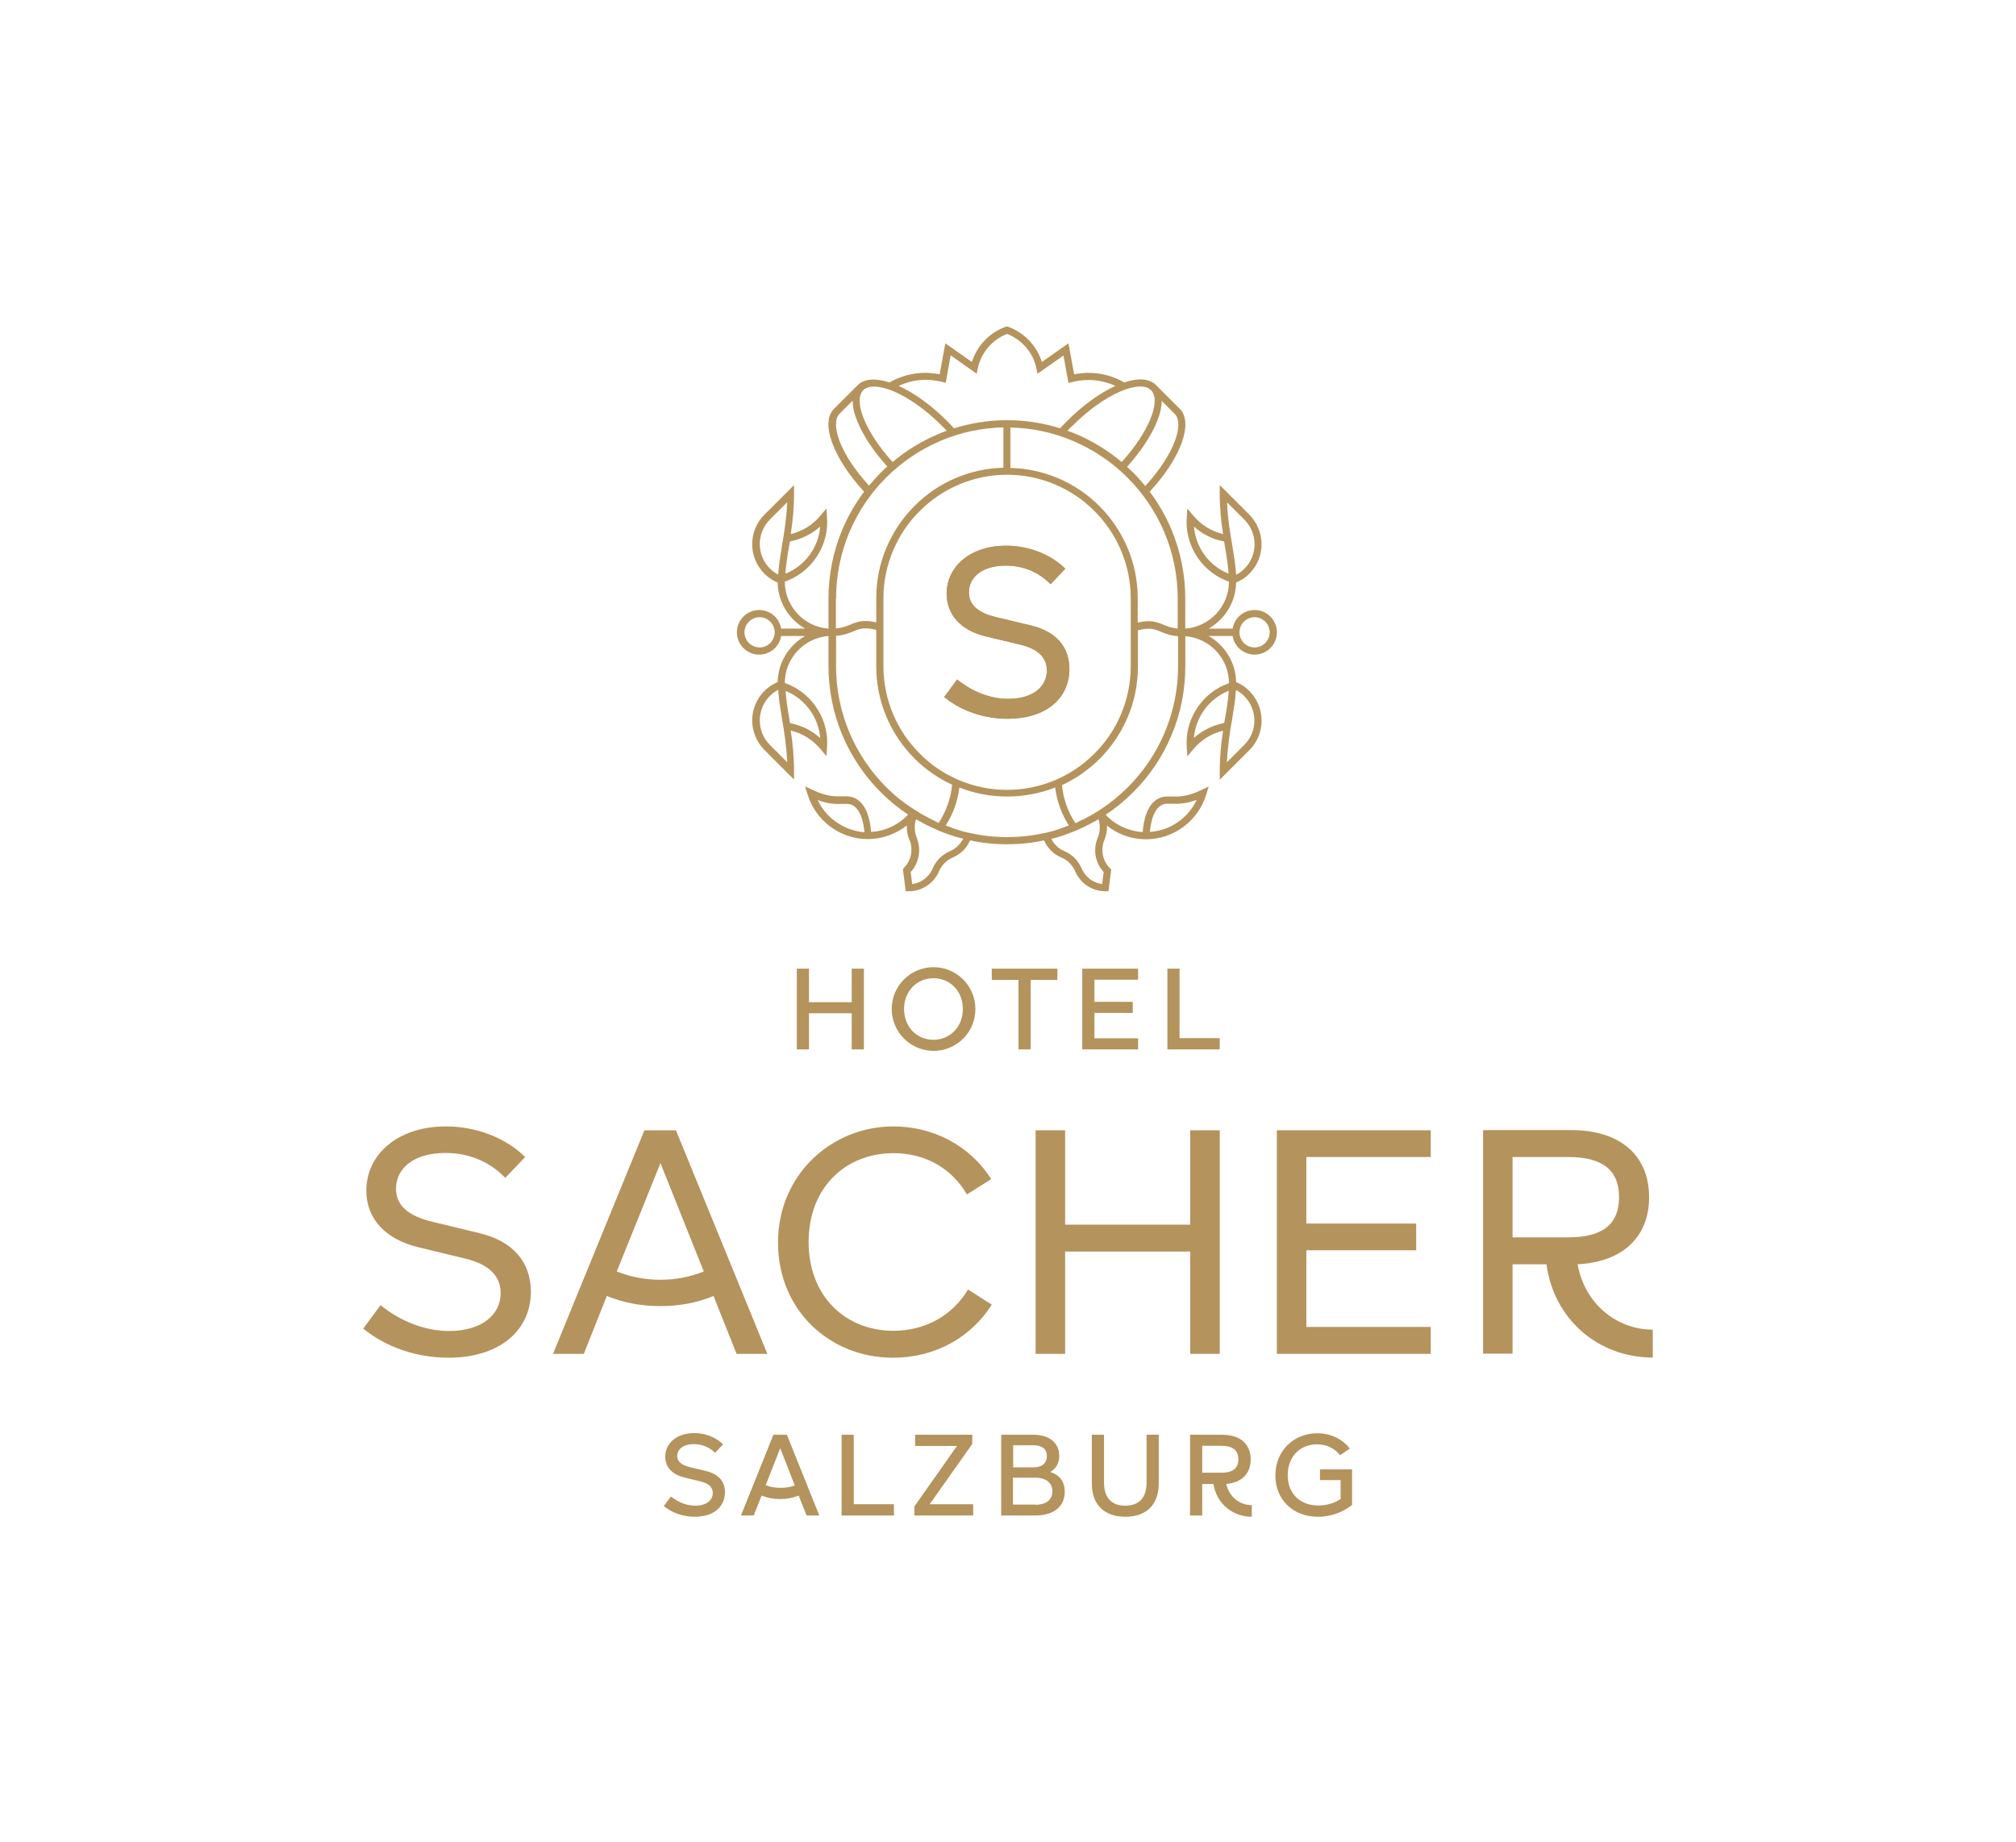 <?xml version="1.0" encoding="utf-8"?>
<!-- Generator: Adobe Illustrator 26.0.2, SVG Export Plug-In . SVG Version: 6.00 Build 0)  -->
<svg version="1.1" id="Ebene_1" xmlns="http://www.w3.org/2000/svg" xmlns:xlink="http://www.w3.org/1999/xlink" x="0px" y="0px"
	 viewBox="0 0 109.4 99.93" style="enable-background:new 0 0 109.4 99.93;" xml:space="preserve">
<style type="text/css">
	.st0{fill:none;}
	.st1{fill:#B4935D;}
</style>
<rect class="st0" width="109.4" height="99.93"/>
<path class="st1" d="M53.49,34.53l1.88,0.45c0.97,0.23,1.44,0.71,1.44,1.4c0,0.9-0.79,1.54-2.09,1.54c-0.93,0-1.91-0.35-2.78-1.05
	l-0.7,0.95c0.93,0.77,2.18,1.18,3.45,1.18c2.05,0,3.34-1.09,3.34-2.7c0-1.22-0.74-2.04-2.08-2.36l-1.88-0.45
	c-1.05-0.25-1.49-0.7-1.49-1.35c0-0.83,0.73-1.45,2-1.45c0.93,0,1.78,0.34,2.43,1.01l0.8-0.84c-0.8-0.79-2-1.25-3.22-1.25
	c-1.92,0-3.22,1.12-3.22,2.61C51.38,33.37,52.15,34.21,53.49,34.53z"/>
<g>
	<g>
		<path class="st1" d="M26.01,66.91l-2.52-0.61c-1.41-0.33-2-0.94-2-1.8c0-1.11,0.97-1.94,2.68-1.94c1.25,0,2.38,0.45,3.25,1.35
			l1.08-1.13c-1.08-1.06-2.68-1.66-4.31-1.66c-2.57,0-4.31,1.49-4.31,3.48c0,1.54,1.04,2.65,2.84,3.08l2.52,0.61
			c1.3,0.31,1.93,0.95,1.93,1.87c0,1.2-1.06,2.06-2.8,2.06c-1.25,0-2.56-0.47-3.72-1.4l-0.94,1.27c1.25,1.02,2.92,1.58,4.63,1.58
			c2.75,0,4.47-1.46,4.47-3.6C28.79,68.43,27.8,67.34,26.01,66.91z"/>
		<path class="st1" d="M34.97,61.33l-4.96,12.13h1.67l1.25-3.14c0.94,0.38,1.9,0.55,2.9,0.55c1.01,0,1.97-0.17,2.89-0.55l1.25,3.14
			h1.67l-4.96-12.13H34.97z M35.84,69.44c-0.8,0-1.6-0.14-2.37-0.45l2.37-5.88l2.35,5.88C37.42,69.3,36.64,69.44,35.84,69.44z"/>
		<path class="st1" d="M52.53,69.97c-0.82,1.39-2.31,2.24-4.04,2.24c-2.61,0-4.61-1.87-4.61-4.82s2-4.82,4.61-4.82
			c1.67,0,3.13,0.78,3.98,2.24l1.32-0.83c-1.15-1.82-3.15-2.86-5.31-2.86c-3.34,0-6.26,2.6-6.26,6.31c0,3.64,2.78,6.24,6.24,6.24
			c2.3,0,4.24-1.11,5.36-2.88L52.53,69.97z"/>
		<polygon class="st1" points="56.2,61.33 56.2,73.46 57.8,73.46 57.8,67.91 64.59,67.91 64.59,73.46 66.19,73.46 66.19,61.33 
			64.59,61.33 64.59,66.45 57.8,66.45 57.8,61.33 		"/>
		<polygon class="st1" points="69.29,73.46 77.64,73.46 77.64,72 70.89,72 70.89,67.84 76.85,67.84 76.85,66.39 70.89,66.39 
			70.89,62.78 77.64,62.78 77.64,61.33 69.29,61.33 		"/>
		<path class="st1" d="M85.61,68.6c2.42-0.12,3.88-1.46,3.88-3.64c0-2.29-1.6-3.64-4.21-3.64h-4.8v12.13h1.6V68.6h1.84
			c0.4,2.98,2.8,5.06,5.77,5.06v-1.51C87.7,72.14,85.99,70.72,85.61,68.6z M82.08,67.15v-4.37h3.03c1.9,0,2.75,0.75,2.75,2.18
			s-0.85,2.18-2.75,2.18H82.08z"/>
	</g>
	<g>
		<path class="st1" d="M67.08,37.01c-0.02-1.07-0.62-2-1.49-2.5h1.3c0.09,0.57,0.59,1.01,1.19,1.01c0.67,0,1.21-0.54,1.21-1.21
			c0-0.67-0.54-1.21-1.21-1.21c-0.6,0-1.1,0.44-1.19,1.01h-1.3c0.87-0.5,1.47-1.43,1.49-2.5c0.83-0.35,1.38-1.17,1.38-2.08
			c0-0.6-0.24-1.17-0.66-1.6l-1.61-1.61v0.47c0,0.82,0.08,1.54,0.18,2.19c-0.63-0.15-1.2-0.5-1.62-1.01l-0.32-0.38l-0.03,0.49
			c0,0.01-0.01,0.17-0.01,0.25c0,1.45,0.94,2.76,2.3,3.23c0,1.35-1.05,2.45-2.37,2.55v-1.64c0-1.3-0.26-2.57-0.76-3.76
			c-0.31-0.73-0.7-1.41-1.17-2.03c1.69-1.82,2.39-3.74,1.63-4.5l-1.29-1.29c-0.36-0.36-0.98-0.39-1.72-0.14
			c-0.59-0.34-1.26-0.52-1.95-0.52c-0.26,0-0.52,0.03-0.77,0.08l-0.31-1.68l-1.44,1.01c-0.28-0.88-0.96-1.6-1.84-1.91l-0.06-0.02
			l-0.06,0.02c-0.88,0.31-1.56,1.03-1.84,1.91l-1.44-1.01l-0.31,1.68c-0.25-0.05-0.51-0.08-0.77-0.08c-0.69,0-1.36,0.18-1.95,0.52
			c-0.74-0.24-1.36-0.21-1.72,0.14l-1.29,1.29c-0.76,0.76-0.05,2.67,1.63,4.5c-0.47,0.63-0.86,1.31-1.17,2.03
			c-0.5,1.19-0.76,2.46-0.76,3.76v1.64c-1.32-0.1-2.37-1.2-2.37-2.55c1.36-0.47,2.3-1.78,2.3-3.23c0-0.09-0.01-0.25-0.01-0.25
			l-0.03-0.49l-0.32,0.38c-0.42,0.51-0.99,0.86-1.62,1.01c0.1-0.65,0.18-1.37,0.18-2.19v-0.47l-1.61,1.61
			c-0.43,0.43-0.66,1-0.66,1.6c0,0.91,0.55,1.73,1.38,2.08c0.02,1.07,0.62,2,1.49,2.5h-1.3c-0.09-0.57-0.59-1.01-1.19-1.01
			c-0.67,0-1.21,0.54-1.21,1.21c0,0.67,0.54,1.21,1.21,1.21c0.6,0,1.1-0.44,1.19-1.01h1.3c-0.87,0.5-1.47,1.43-1.49,2.5
			c-0.83,0.35-1.38,1.17-1.38,2.08c0,0.6,0.24,1.17,0.66,1.6l1.61,1.61v-0.47c0-0.82-0.08-1.54-0.18-2.19
			c0.63,0.15,1.2,0.5,1.62,1.01l0.32,0.38l0.03-0.49c0-0.01,0.01-0.17,0.01-0.25c0-1.45-0.94-2.76-2.3-3.23
			c0-1.35,1.05-2.45,2.37-2.55v1.64c0,1.3,0.26,2.57,0.76,3.76c0.49,1.15,1.19,2.19,2.07,3.07c0.46,0.46,0.96,0.87,1.49,1.22
			c-0.53,0.56-1.24,0.9-2.01,0.94c-0.01-0.19-0.05-0.51-0.14-0.82c-0.27-0.91-0.8-1.11-1.19-1.11c-0.07,0-0.15,0-0.22,0
			c-0.41,0.01-0.84,0.02-1.63-0.35l-0.4-0.19l0.13,0.42c0.43,1.44,1.77,2.44,3.27,2.44c0.78,0,1.52-0.27,2.12-0.74
			c0,0.03,0,0.06,0,0.09c0,0.24,0.05,0.47,0.14,0.69l0.01,0.01c0.07,0.17,0.1,0.35,0.1,0.53c0,0.19-0.04,0.37-0.11,0.54
			c-0.07,0.17-0.17,0.31-0.3,0.44L49,47.18l0.15,1.18h0.17c0.24,0,0.47-0.05,0.69-0.14c0.21-0.09,0.4-0.22,0.57-0.38
			c0.16-0.16,0.29-0.35,0.38-0.57c0.07-0.17,0.17-0.31,0.3-0.44c0.13-0.13,0.28-0.23,0.44-0.3c0.21-0.09,0.4-0.22,0.57-0.38
			c0.16-0.16,0.28-0.34,0.37-0.55c0.66,0.14,1.33,0.21,2.01,0.21c0.68,0,1.35-0.07,2.01-0.21c0.09,0.2,0.21,0.39,0.37,0.55
			c0.16,0.16,0.35,0.29,0.57,0.38c0.17,0.07,0.32,0.17,0.44,0.3c0.13,0.13,0.23,0.28,0.3,0.44c0.09,0.21,0.22,0.4,0.38,0.57
			c0.16,0.16,0.35,0.29,0.57,0.38c0.22,0.09,0.45,0.14,0.69,0.14h0.17l0.15-1.18l-0.07-0.07c-0.13-0.13-0.23-0.28-0.3-0.44
			c-0.07-0.17-0.11-0.35-0.11-0.54c0-0.18,0.03-0.36,0.1-0.53l0.01-0.02c0.09-0.22,0.14-0.45,0.14-0.69c0-0.03,0-0.06,0-0.09
			c0.6,0.48,1.34,0.74,2.12,0.74c1.5,0,2.84-1,3.27-2.44l0.13-0.42l-0.4,0.19c-0.79,0.37-1.22,0.36-1.63,0.35c-0.07,0-0.15,0-0.22,0
			c-0.39,0-0.92,0.19-1.19,1.11c-0.09,0.31-0.13,0.63-0.14,0.82c-0.77-0.05-1.48-0.38-2.01-0.94c0.53-0.35,1.03-0.76,1.49-1.22
			c0.89-0.89,1.59-1.92,2.07-3.07c0.51-1.19,0.76-2.46,0.76-3.76v-1.64c1.32,0.1,2.37,1.2,2.37,2.55c-1.36,0.47-2.3,1.78-2.3,3.23
			c0,0.09,0.01,0.25,0.01,0.25l0.03,0.49l0.32-0.38c0.42-0.51,0.99-0.86,1.62-1.01c-0.1,0.65-0.18,1.37-0.18,2.19v0.47l1.61-1.61
			c0.43-0.43,0.66-1,0.66-1.6C68.46,38.18,67.91,37.36,67.08,37.01z M68.08,33.49c0.45,0,0.82,0.37,0.82,0.82s-0.37,0.82-0.82,0.82
			c-0.45,0-0.82-0.37-0.82-0.82S67.63,33.49,68.08,33.49z M64.79,28.57c0.46,0.42,1.03,0.7,1.64,0.81c0.01,0.09,0.03,0.18,0.04,0.26
			c0.09,0.52,0.17,1.01,0.2,1.49C65.62,30.71,64.88,29.71,64.79,28.57z M66.59,27.26l0.94,0.94c0.35,0.35,0.55,0.83,0.55,1.33
			c0,0.7-0.39,1.34-1,1.66c-0.03-0.52-0.12-1.05-0.21-1.6C66.75,28.9,66.62,28.14,66.59,27.26z M42.87,29.38
			c0.61-0.12,1.18-0.4,1.64-0.81c-0.09,1.14-0.83,2.14-1.89,2.56c0.03-0.48,0.11-0.97,0.2-1.49C42.84,29.56,42.85,29.47,42.87,29.38
			z M42.23,31.18c-0.61-0.32-1-0.96-1-1.66c0-0.5,0.2-0.97,0.55-1.33l0.94-0.94c-0.04,0.88-0.16,1.64-0.28,2.32
			C42.35,30.14,42.26,30.66,42.23,31.18z M41.22,35.13c-0.45,0-0.82-0.37-0.82-0.82s0.37-0.82,0.82-0.82c0.45,0,0.82,0.37,0.82,0.82
			S41.67,35.13,41.22,35.13z M44.51,40.05c-0.46-0.42-1.03-0.7-1.64-0.81c-0.01-0.09-0.03-0.18-0.04-0.26
			c-0.09-0.52-0.17-1.01-0.2-1.49C43.68,37.91,44.42,38.91,44.51,40.05z M42.72,41.36l-0.94-0.94c-0.35-0.35-0.55-0.83-0.55-1.33
			c0-0.7,0.39-1.34,1-1.66c0.03,0.52,0.12,1.05,0.21,1.6C42.56,39.72,42.68,40.48,42.72,41.36z M44.37,43.41
			c0.62,0.23,1.02,0.22,1.38,0.21c0.07,0,0.14,0,0.21,0c0.74,0,0.91,1.08,0.95,1.54C45.81,45.07,44.83,44.39,44.37,43.41z
			 M63.35,43.61c0.07,0,0.14,0,0.21,0c0.36,0.01,0.76,0.02,1.38-0.21c-0.46,0.99-1.44,1.67-2.54,1.74
			C62.44,44.69,62.6,43.61,63.35,43.61z M62.79,22.86c0.17-0.42,0.25-0.79,0.25-1.11l0.71,0.71c0.51,0.51,0.03,2.13-1.6,3.91
			c-0.21-0.25-0.43-0.5-0.66-0.73c-0.11-0.11-0.22-0.21-0.33-0.31C61.9,24.51,62.48,23.64,62.79,22.86z M62.46,21.17
			c0.58,0.58-0.14,2.3-1.59,3.9c-0.74-0.62-1.56-1.13-2.46-1.51c-0.16-0.07-0.32-0.13-0.48-0.19c0.08-0.09,0.16-0.17,0.25-0.25
			c0.85-0.85,1.78-1.52,2.62-1.88C61.57,20.91,62.18,20.88,62.46,21.17z M50.24,20.61c0.3,0,0.59,0.04,0.88,0.11l0.2,0.05l0.27-1.49
			L53,20.28l0.06-0.29c0.18-0.85,0.78-1.56,1.59-1.87c0.81,0.31,1.42,1.02,1.59,1.87l0.06,0.29l1.41-0.99l0.27,1.49l0.2-0.05
			c0.28-0.07,0.58-0.11,0.88-0.11c0.51,0,1.01,0.11,1.47,0.32c-0.82,0.37-1.75,1.03-2.63,1.91c-0.13,0.13-0.25,0.26-0.37,0.39
			c-0.93-0.29-1.89-0.44-2.88-0.44c-0.99,0-1.95,0.15-2.88,0.44c-0.12-0.13-0.25-0.27-0.37-0.39c-0.88-0.88-1.81-1.54-2.63-1.91
			C49.23,20.72,49.73,20.61,50.24,20.61z M57.26,26.29c0.8,0.34,1.52,0.82,2.13,1.44c0.62,0.62,1.1,1.33,1.44,2.13
			c0.35,0.83,0.53,1.7,0.53,2.61v3.68c0,0.91-0.18,1.78-0.53,2.61c-0.34,0.8-0.82,1.52-1.44,2.13c-0.62,0.62-1.33,1.1-2.13,1.44
			c-0.83,0.35-1.71,0.53-2.61,0.53c-0.9,0-1.78-0.18-2.61-0.53c-0.8-0.34-1.52-0.82-2.13-1.44c-0.62-0.62-1.1-1.33-1.44-2.13
			c-0.35-0.83-0.53-1.7-0.53-2.61v-3.68c0-0.91,0.18-1.78,0.53-2.61c0.34-0.8,0.82-1.52,1.44-2.13c0.62-0.62,1.33-1.1,2.13-1.44
			c0.83-0.35,1.7-0.53,2.61-0.53C55.56,25.76,56.44,25.94,57.26,26.29z M46.85,21.17c0.56-0.56,2.42,0.09,4.28,1.95
			c0.08,0.08,0.17,0.17,0.25,0.25c-0.16,0.06-0.32,0.12-0.48,0.19c-0.89,0.38-1.72,0.88-2.46,1.51
			C46.98,23.47,46.27,21.74,46.85,21.17z M45.56,22.45l0.71-0.71c0,0.32,0.08,0.7,0.25,1.11c0.31,0.78,0.89,1.65,1.63,2.46
			c-0.11,0.1-0.22,0.2-0.33,0.31c-0.23,0.23-0.45,0.48-0.66,0.73C45.53,24.58,45.05,22.96,45.56,22.45z M45.37,32.47
			c0-1.25,0.25-2.47,0.73-3.61c0.47-1.11,1.14-2.1,1.99-2.95c0.85-0.85,1.85-1.52,2.95-1.99c1.08-0.46,2.23-0.7,3.41-0.73v2.19
			c-0.89,0.02-1.75,0.21-2.57,0.55c-0.85,0.36-1.6,0.87-2.25,1.52c-0.65,0.65-1.16,1.41-1.52,2.25c-0.37,0.87-0.56,1.8-0.56,2.76
			v1.31c-0.7-0.16-1.04-0.03-1.4,0.12c-0.22,0.09-0.44,0.18-0.79,0.21V32.47z M48.09,42.71c-0.85-0.85-1.52-1.85-1.99-2.95
			c-0.48-1.14-0.73-2.36-0.73-3.61V34.5c0.42-0.03,0.69-0.14,0.93-0.24c0.34-0.14,0.61-0.25,1.25-0.08v1.97
			c0,0.96,0.19,1.89,0.56,2.76c0.36,0.84,0.87,1.6,1.52,2.25c0.59,0.59,1.28,1.07,2.04,1.42c-0.07,0.74-0.33,1.45-0.73,2.07
			c-0.03-0.01-0.06-0.02-0.08-0.04c-0.03-0.01-0.06-0.03-0.09-0.04c-0.03-0.01-0.05-0.02-0.08-0.04c-0.04-0.02-0.09-0.04-0.13-0.06
			c-0.01-0.01-0.02-0.01-0.03-0.02c-0.28-0.14-0.55-0.29-0.81-0.46l-0.11-0.07C49.06,43.58,48.55,43.17,48.09,42.71z M52,45.88
			c-0.13,0.13-0.28,0.23-0.44,0.3c-0.21,0.09-0.4,0.22-0.57,0.38c-0.16,0.16-0.29,0.35-0.38,0.57c-0.07,0.17-0.17,0.31-0.3,0.44
			c-0.13,0.13-0.28,0.23-0.44,0.3c-0.12,0.05-0.24,0.08-0.37,0.1l-0.08-0.65c0.13-0.15,0.24-0.31,0.32-0.5
			c0.09-0.22,0.14-0.45,0.14-0.69c0-0.24-0.05-0.47-0.14-0.69l0-0.01c-0.07-0.17-0.1-0.35-0.1-0.53c0-0.15,0.02-0.3,0.07-0.45
			c0.28,0.17,0.57,0.32,0.87,0.46c0.02,0.01,0.03,0.02,0.05,0.02c0.09,0.04,0.19,0.08,0.28,0.13c0.1,0.04,0.2,0.08,0.3,0.12
			c0.02,0.01,0.04,0.02,0.06,0.02c0.21,0.08,0.43,0.15,0.65,0.22c0.01,0,0.01,0,0.02,0c0.11,0.03,0.23,0.07,0.34,0.09
			C52.19,45.65,52.1,45.77,52,45.88z M56.74,45.19l-0.06,0.01c-0.66,0.15-1.34,0.22-2.02,0.22c-0.69,0-1.36-0.07-2.02-0.22
			l-0.06-0.01c-0.19-0.04-0.38-0.09-0.57-0.15c-0.01,0-0.01,0-0.02-0.01c-0.05-0.02-0.11-0.03-0.16-0.05
			c-0.02-0.01-0.03-0.01-0.05-0.02c-0.05-0.02-0.09-0.03-0.14-0.05c-0.02-0.01-0.05-0.02-0.07-0.03c-0.04-0.01-0.08-0.03-0.12-0.04
			c-0.03-0.01-0.07-0.03-0.1-0.04c-0.01,0-0.02-0.01-0.03-0.01c0.4-0.62,0.65-1.32,0.74-2.06c0.83,0.33,1.7,0.49,2.6,0.49
			c0.9,0,1.78-0.17,2.6-0.49c0.09,0.73,0.34,1.43,0.74,2.06c-0.01,0-0.02,0.01-0.03,0.01c-0.03,0.01-0.07,0.03-0.1,0.04
			c-0.04,0.01-0.08,0.03-0.12,0.04c-0.02,0.01-0.05,0.02-0.07,0.03c-0.05,0.02-0.09,0.03-0.14,0.05c-0.02,0.01-0.03,0.01-0.05,0.02
			c-0.05,0.02-0.11,0.03-0.16,0.05c-0.01,0-0.01,0-0.02,0.01C57.12,45.1,56.93,45.15,56.74,45.19z M59.89,47.32l-0.08,0.65
			c-0.13-0.02-0.25-0.05-0.37-0.1c-0.17-0.07-0.31-0.17-0.44-0.3c-0.13-0.13-0.23-0.28-0.3-0.44c-0.09-0.21-0.22-0.4-0.38-0.57
			c-0.16-0.16-0.35-0.29-0.57-0.38c-0.17-0.07-0.31-0.17-0.44-0.3c-0.11-0.11-0.19-0.23-0.26-0.36c0.11-0.03,0.23-0.06,0.34-0.09
			c0.01,0,0.01,0,0.02-0.01c0.22-0.06,0.43-0.14,0.64-0.22c0.02-0.01,0.04-0.02,0.06-0.02c0.1-0.04,0.2-0.08,0.3-0.12
			c0.09-0.04,0.19-0.08,0.28-0.13c0.02-0.01,0.03-0.02,0.05-0.02c0.3-0.14,0.59-0.29,0.87-0.46c0.05,0.14,0.07,0.29,0.07,0.45
			c0,0.18-0.03,0.36-0.1,0.53l-0.01,0.02c-0.09,0.22-0.14,0.45-0.14,0.69c0,0.24,0.05,0.47,0.14,0.69
			C59.65,47.01,59.76,47.17,59.89,47.32z M63.93,36.15c0,1.25-0.25,2.46-0.73,3.61c-0.47,1.1-1.14,2.1-1.99,2.95
			c-0.46,0.46-0.96,0.87-1.5,1.22L59.6,44c-0.26,0.17-0.54,0.32-0.81,0.46c-0.01,0-0.02,0.01-0.03,0.01
			c-0.05,0.02-0.09,0.04-0.14,0.07c-0.03,0.01-0.05,0.02-0.08,0.04c-0.03,0.02-0.07,0.03-0.1,0.05c-0.03,0.01-0.06,0.02-0.08,0.04
			c-0.41-0.62-0.66-1.33-0.73-2.07c0.76-0.35,1.44-0.83,2.04-1.42c0.65-0.65,1.16-1.41,1.52-2.25c0.37-0.87,0.56-1.8,0.56-2.76
			v-1.97c0.64-0.17,0.91-0.06,1.25,0.08c0.24,0.1,0.51,0.21,0.93,0.24V36.15z M63.93,34.11c-0.34-0.03-0.57-0.12-0.79-0.21
			c-0.36-0.15-0.7-0.28-1.4-0.12v-1.31c0-0.96-0.19-1.89-0.56-2.76c-0.36-0.84-0.87-1.6-1.52-2.25c-0.65-0.65-1.41-1.16-2.26-1.52
			c-0.82-0.34-1.68-0.53-2.57-0.55v-2.19c1.18,0.02,2.33,0.27,3.41,0.73c1.1,0.47,2.1,1.14,2.95,1.99c0.85,0.85,1.52,1.85,1.99,2.95
			c0.48,1.14,0.73,2.36,0.73,3.61V34.11z M66.43,39.23c-0.61,0.12-1.18,0.4-1.64,0.81c0.09-1.14,0.83-2.14,1.89-2.56
			c-0.03,0.48-0.11,0.97-0.2,1.49C66.46,39.06,66.45,39.15,66.43,39.23z M67.52,40.42l-0.94,0.94c0.04-0.88,0.16-1.64,0.28-2.32
			c0.09-0.55,0.18-1.08,0.21-1.6c0.61,0.32,1,0.96,1,1.66C68.07,39.59,67.88,40.06,67.52,40.42z"/>
		<path class="st1" d="M53.49,34.53l1.88,0.45c0.97,0.23,1.44,0.71,1.44,1.4c0,0.9-0.79,1.54-2.09,1.54c-0.93,0-1.91-0.35-2.78-1.05
			l-0.7,0.95c0.93,0.77,2.18,1.18,3.45,1.18c2.05,0,3.34-1.09,3.34-2.7c0-1.22-0.74-2.04-2.08-2.36l-1.88-0.45
			c-1.05-0.25-1.49-0.7-1.49-1.35c0-0.83,0.73-1.45,2-1.45c0.93,0,1.78,0.34,2.43,1.01l0.8-0.84c-0.8-0.79-2-1.25-3.22-1.25
			c-1.92,0-3.22,1.12-3.22,2.61C51.38,33.37,52.16,34.21,53.49,34.53z"/>
	</g>
	<g>
		<path class="st1" d="M46.22,52.56h0.66v4.38h-0.66v-1.96H43.9v1.96h-0.66v-4.38h0.66v1.82h2.32V52.56z"/>
		<path class="st1" d="M48.39,54.75c0-1.25,1.01-2.27,2.27-2.27c1.25,0,2.27,1.01,2.27,2.27s-1.01,2.27-2.27,2.27
			C49.41,57.02,48.39,56,48.39,54.75z M52.25,54.75c0-0.98-0.7-1.67-1.59-1.67c-0.9,0-1.6,0.69-1.6,1.67c0,0.98,0.7,1.67,1.6,1.67
			C51.55,56.41,52.25,55.73,52.25,54.75z"/>
		<path class="st1" d="M57.38,52.56v0.61h-1.45v3.77h-0.66v-3.77h-1.45v-0.61H57.38z"/>
		<path class="st1" d="M61.76,53.16h-2.37v1.2h2.08v0.6h-2.08v1.38h2.37v0.6h-3.03v-4.38h3.03V53.16z"/>
		<path class="st1" d="M64.01,56.33h2.18v0.61h-2.84v-4.38h0.66V56.33z"/>
	</g>
	<g>
		<path class="st1" d="M36.02,81.72l0.39-0.52c0.43,0.34,0.88,0.5,1.32,0.5c0.59,0,0.95-0.29,0.95-0.69c0-0.31-0.21-0.52-0.68-0.63
			l-0.86-0.21c-0.66-0.16-1.04-0.56-1.04-1.13c0-0.73,0.63-1.28,1.57-1.28c0.59,0,1.17,0.22,1.57,0.61l-0.44,0.46
			c-0.32-0.32-0.71-0.47-1.15-0.47c-0.58,0-0.9,0.28-0.9,0.64c0,0.29,0.2,0.49,0.7,0.61l0.86,0.21c0.67,0.16,1.03,0.55,1.03,1.15
			c0,0.79-0.62,1.33-1.63,1.33C37.09,82.3,36.48,82.1,36.02,81.72z"/>
		<path class="st1" d="M44.46,82.23h-0.69l-0.43-1.08c-0.32,0.13-0.65,0.19-1,0.19s-0.69-0.06-1.01-0.19l-0.43,1.08h-0.69l1.76-4.38
			h0.73L44.46,82.23z M43.13,80.6l-0.79-2.02l-0.79,2.01c0.26,0.1,0.53,0.14,0.8,0.14S42.87,80.7,43.13,80.6z"/>
		<path class="st1" d="M46.33,81.62h2.18v0.61h-2.84v-4.38h0.66V81.62z"/>
		<path class="st1" d="M50.45,81.62h2.36v0.61h-3.19v-0.49l2.31-3.28h-2.27v-0.61h3.1v0.5L50.45,81.62z"/>
		<path class="st1" d="M57.78,80.94c0,0.78-0.57,1.29-1.59,1.29h-1.86v-4.38h1.75c0.86,0,1.4,0.44,1.4,1.15
			c0,0.39-0.17,0.69-0.49,0.87C57.52,80.03,57.78,80.42,57.78,80.94z M54.98,78.42v1.2h1.1c0.48,0,0.73-0.24,0.73-0.61
			c0-0.38-0.26-0.59-0.73-0.59H54.98z M56.18,81.65c0.61,0,0.93-0.29,0.93-0.73c0-0.43-0.32-0.74-0.93-0.74h-1.21v1.46H56.18z"/>
		<path class="st1" d="M59.25,80.5v-2.65h0.66v2.59c0,0.85,0.43,1.26,1.15,1.26c0.73,0,1.16-0.41,1.16-1.26v-2.59h0.66v2.65
			c0,1.16-0.69,1.8-1.81,1.8C59.94,82.3,59.25,81.66,59.25,80.5z"/>
		<path class="st1" d="M67.93,81.67v0.63c-1.06,0-1.92-0.73-2.08-1.78h-0.61v1.71h-0.66v-4.38h1.76c0.95,0,1.53,0.5,1.53,1.34
			c0,0.78-0.5,1.26-1.33,1.33C66.7,81.21,67.26,81.67,67.93,81.67z M65.24,78.45v1.46h1.04c0.63,0,0.92-0.25,0.92-0.73
			c0-0.48-0.29-0.73-0.92-0.73H65.24z"/>
		<path class="st1" d="M71.62,79.73h1.75v1.93c-0.54,0.42-1.18,0.64-1.85,0.64c-1.35,0-2.31-0.92-2.31-2.24c0-1.35,1-2.29,2.27-2.29
			c0.71,0,1.35,0.29,1.77,0.83l-0.53,0.36c-0.29-0.38-0.75-0.59-1.25-0.59c-0.9,0-1.59,0.64-1.59,1.67c0,1.02,0.68,1.65,1.67,1.65
			c0.44,0,0.86-0.13,1.2-0.35v-1.03h-1.12V79.73z"/>
	</g>
</g>
</svg>
